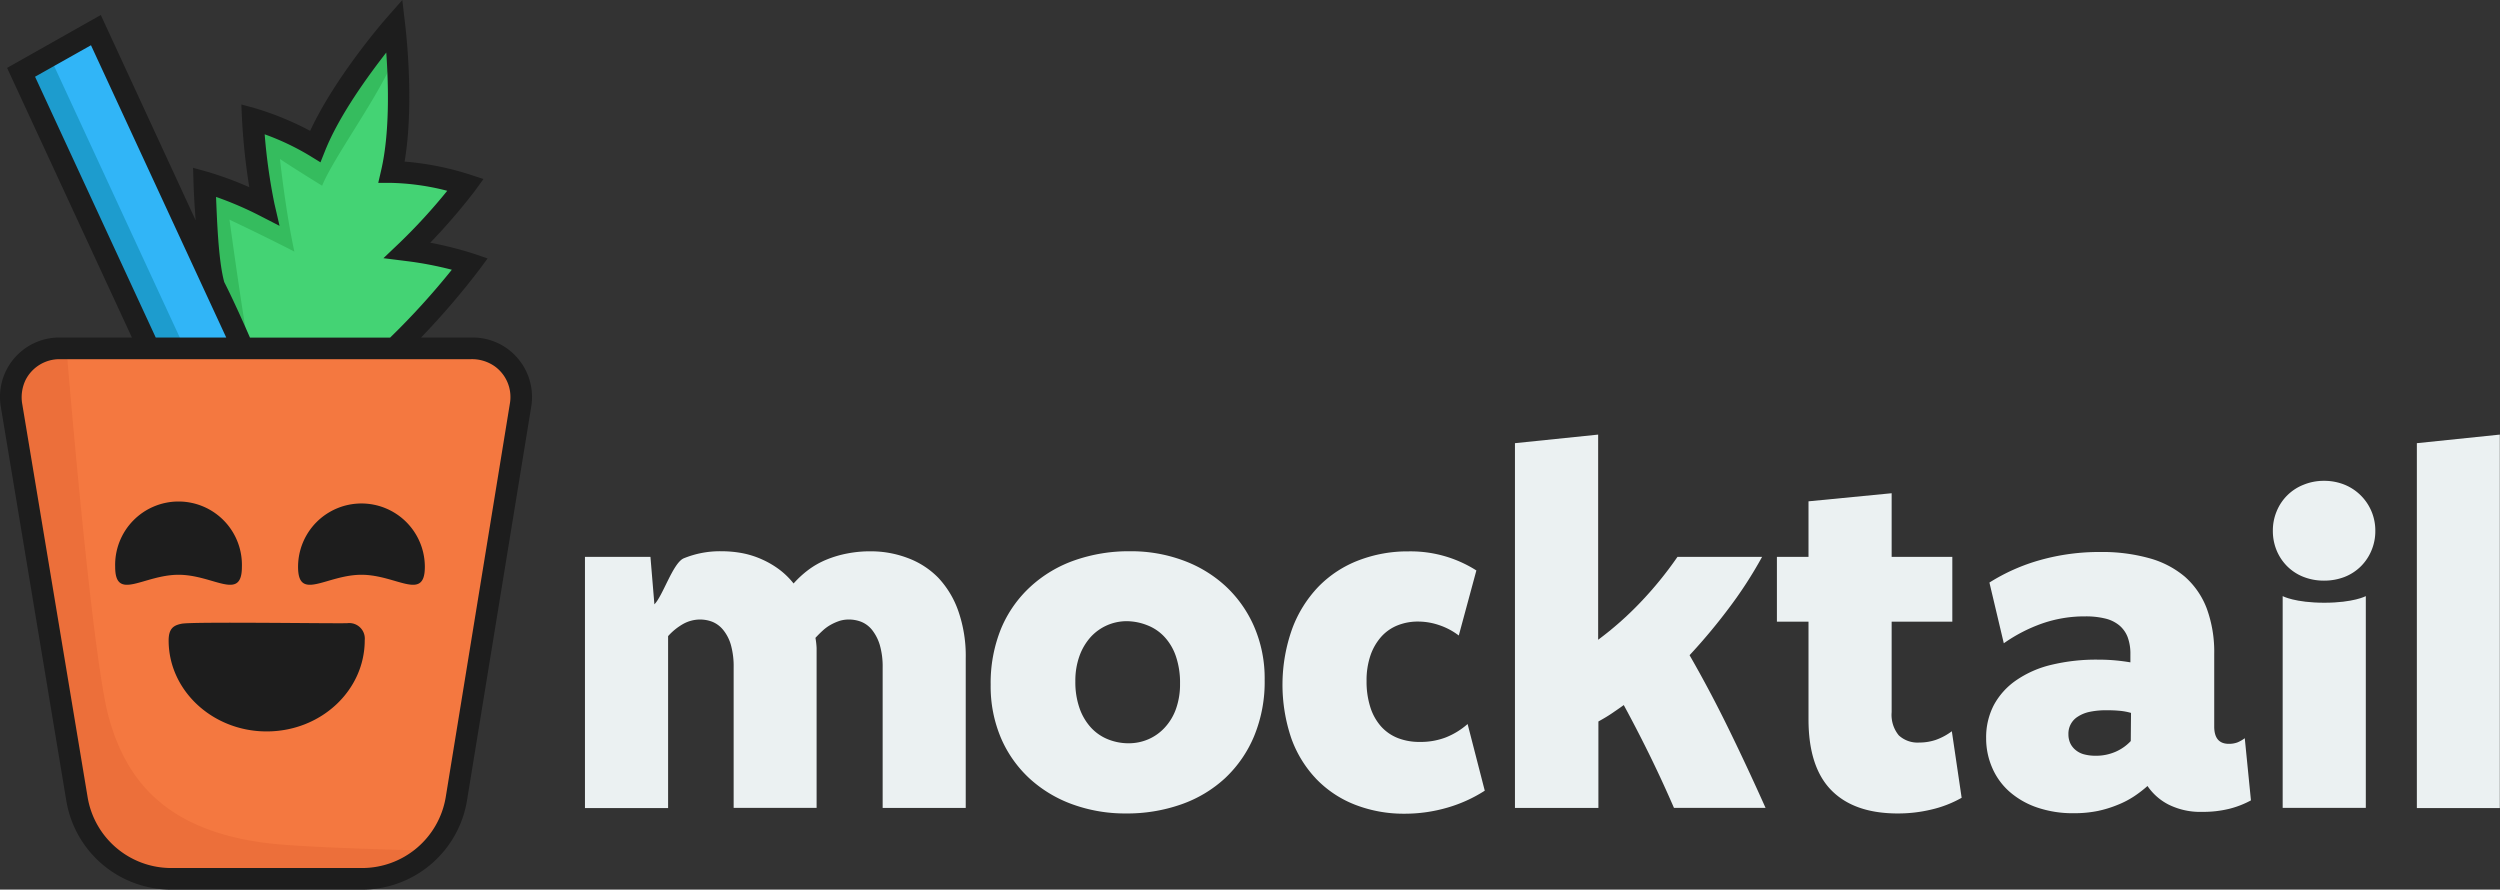 <svg xmlns="http://www.w3.org/2000/svg" viewBox="0 0 405.03 144.13"><rect x="0" y="0" width="405.03" height="144.13" fill="#333333" stroke="none"/><defs><style>.cls-1{fill:#44d374;}.cls-2{fill:#35bc5e;}.cls-3{fill:#31b5f7;}.cls-4{fill:#ebf1f2;}.cls-5{fill:#1d9cce;}.cls-6{fill:#f47840;}.cls-7{fill:#e26433;opacity:0.46;}.cls-8{fill:none;}.cls-9{fill:#1d1d1d;}</style></defs><title>mocktail final light</title><g id="Layer_2" data-name="Layer 2"><g id="Layer_1-2" data-name="Layer 1"><path class="cls-1" d="M42.75,33.33A98.41,98.41,0,0,1,41,19.25a45.18,45.18,0,0,1,10.12,4.44C54.74,14.55,63.93,4.08,63.93,4.08s1.77,14.13-.45,23.76a43.9,43.9,0,0,1,12,2.06A98.4,98.4,0,0,1,66,40.51a57.13,57.13,0,0,1,10.13,2.24S63.77,59.24,54.56,63.14a17.82,17.82,0,0,1-6.48,1.64,5.5,5.5,0,0,1-2.38-.31,5.37,5.37,0,0,1-1.83-1c-1.44-1-3.17,4.05-4.7,1.66-5.4-8.41-6.07-35.69-6.07-35.69A57.75,57.75,0,0,1,42.75,33.33Z"/><path class="cls-2" d="M36.83,56.65l6.67-.39s-2.65,1.7-3.32-1-3-19.67-3-19.67,5.48,2.58,10.51,5.17c-1.47-6.85-2.33-15-2.33-15s2,1.36,6.83,4.33C54.67,23.9,67.6,7.46,64.09,4.58c-.16-4.7-.16-.5-.16-.5S54.74,14.55,51.07,23.69A45.18,45.18,0,0,0,41,19.25a98.41,98.41,0,0,0,1.8,14.08,57.75,57.75,0,0,0-9.65-3.87S32.33,47.43,36.83,56.65Z"/><polygon class="cls-3" points="42.28 62.68 15.53 4.88 3.41 11.69 28.08 65.01 42.28 62.68"/><path class="cls-4" d="M94.77,90.22h10.61l.64,7.69c1.37-1.37,3-6.68,4.74-7.45a15.46,15.46,0,0,1,6.14-1.15,18.2,18.2,0,0,1,3.42.32,14.4,14.4,0,0,1,3.13,1,14.62,14.62,0,0,1,2.78,1.62,12.62,12.62,0,0,1,2.34,2.28A16.25,16.25,0,0,1,131,92.3a13.39,13.39,0,0,1,2.87-1.62,17.42,17.42,0,0,1,3.35-1,19.15,19.15,0,0,1,3.8-.36,16.83,16.83,0,0,1,6,1.07A13.46,13.46,0,0,1,152,93.59,15.13,15.13,0,0,1,155.26,99a22.06,22.06,0,0,1,1.2,7.65v24.25H143V108.17a12.53,12.53,0,0,0-.47-3.7,7.33,7.33,0,0,0-1.25-2.42,4.32,4.32,0,0,0-1.75-1.31,5.46,5.46,0,0,0-2-.37,5.09,5.09,0,0,0-1.48.21,8.34,8.34,0,0,0-1.39.6,6.81,6.81,0,0,0-1.31.93c-.41.37-.82.78-1.24,1.23a11.72,11.72,0,0,1,.19,1.66c0,.56,0,1.14,0,1.75v24.13H118.86V108.17a12.93,12.93,0,0,0-.45-3.7,6.81,6.81,0,0,0-1.25-2.42,4.39,4.39,0,0,0-1.75-1.31,5.5,5.5,0,0,0-2-.37,5.66,5.66,0,0,0-2.68.69,9.67,9.67,0,0,0-2.49,2v27.86H94.77Z"/><path class="cls-4" d="M183.13,89.31a24.25,24.25,0,0,1,8.46,1.45,20.56,20.56,0,0,1,6.9,4.14,19.54,19.54,0,0,1,4.67,6.56,21.07,21.07,0,0,1,1.73,8.69,23,23,0,0,1-1.71,9.12,19.74,19.74,0,0,1-4.69,6.79,20.33,20.33,0,0,1-7.12,4.26,26.42,26.42,0,0,1-9,1.47,24.94,24.94,0,0,1-8.54-1.45,20.69,20.69,0,0,1-6.95-4.14,19.25,19.25,0,0,1-4.68-6.56,21.39,21.39,0,0,1-1.7-8.69,23.35,23.35,0,0,1,1.7-9.14A19.32,19.32,0,0,1,167,95a20.6,20.6,0,0,1,7.15-4.24A26.57,26.57,0,0,1,183.13,89.31Zm-.59,11.33a7.9,7.9,0,0,0-5.83,2.56,9.3,9.3,0,0,0-1.82,3.07,11.83,11.83,0,0,0-.67,4.12,12.74,12.74,0,0,0,.69,4.38,9.1,9.1,0,0,0,1.86,3.13,7.59,7.59,0,0,0,2.74,1.88,8.88,8.88,0,0,0,3.35.64,8,8,0,0,0,3.21-.66,7.81,7.81,0,0,0,2.65-1.9,8.78,8.78,0,0,0,1.8-3,11.87,11.87,0,0,0,.66-4.1,13.19,13.19,0,0,0-.66-4.4,8.76,8.76,0,0,0-1.82-3.13,7.44,7.44,0,0,0-2.75-1.9A9.19,9.19,0,0,0,182.54,100.64Z"/><path class="cls-4" d="M240.55,128.1a22.89,22.89,0,0,1-6,2.73,24.71,24.71,0,0,1-7,1,21.7,21.7,0,0,1-8-1.45,17.57,17.57,0,0,1-6.26-4.14,18.67,18.67,0,0,1-4.06-6.56,27,27,0,0,1,.14-17.87A19.76,19.76,0,0,1,213.65,95a18.1,18.1,0,0,1,6.47-4.22,22.11,22.11,0,0,1,8.07-1.45,19.85,19.85,0,0,1,11,3.09l-2.85,10.54a11,11,0,0,0-3.17-1.68,10.59,10.59,0,0,0-3.45-.58,8.78,8.78,0,0,0-3.31.62,7.09,7.09,0,0,0-2.63,1.84,8.94,8.94,0,0,0-1.74,3,12.47,12.47,0,0,0-.64,4.19,13.54,13.54,0,0,0,.6,4.19,8.57,8.57,0,0,0,1.72,3.12,7.17,7.17,0,0,0,2.71,1.9,9.52,9.52,0,0,0,3.61.64,11.35,11.35,0,0,0,4.22-.74,12.08,12.08,0,0,0,3.51-2.16Z"/><path class="cls-4" d="M258.92,103.65a53.36,53.36,0,0,0,6.85-6.06,59.67,59.67,0,0,0,6-7.37h13.71A68.37,68.37,0,0,1,280,98.66a93.74,93.74,0,0,1-6.27,7.49q3.24,5.63,6.23,11.73t6.08,13H271.2q-1.89-4.36-3.89-8.44t-4.24-8.21c-.66.48-1.34.94-2,1.39s-1.4.87-2.11,1.27v14H245.44V71.8l13.48-1.39Z"/><path class="cls-4" d="M287.88,100.72V90.22H293v-9l13.47-1.31V90.22h9.83v10.5h-9.83v14.66a5.23,5.23,0,0,0,1.15,3.75,4.47,4.47,0,0,0,3.33,1.17,8.31,8.31,0,0,0,2.7-.44,9.72,9.72,0,0,0,2.57-1.39l1.59,10.78a18.16,18.16,0,0,1-4.88,1.9,23.07,23.07,0,0,1-5.47.64q-7.05,0-10.75-3.75T293,116.57V100.72Z"/><path class="cls-4" d="M322.31,94.38a31.17,31.17,0,0,1,8.28-3.66,35.35,35.35,0,0,1,9.67-1.29,28.39,28.39,0,0,1,7.93,1,15.13,15.13,0,0,1,5.78,3,13,13,0,0,1,3.55,5.15,20.43,20.43,0,0,1,1.21,7.35v11.77c0,1.88.79,2.81,2.37,2.81a3.93,3.93,0,0,0,1.39-.23,5.56,5.56,0,0,0,1.19-.68l1,10.07a14.94,14.94,0,0,1-3.57,1.38,17.45,17.45,0,0,1-4.28.48,11.51,11.51,0,0,1-5.52-1.19,9.17,9.17,0,0,1-3.39-3,19.28,19.28,0,0,1-2.12,1.64,14.62,14.62,0,0,1-2.7,1.41,18.49,18.49,0,0,1-3.25,1,19.07,19.07,0,0,1-3.82.36,17.8,17.8,0,0,1-6-.93,13.29,13.29,0,0,1-4.46-2.55,10.88,10.88,0,0,1-2.79-3.84,11.88,11.88,0,0,1-1-4.83,11.3,11.3,0,0,1,1.24-5.36,11.52,11.52,0,0,1,3.59-4,16.89,16.89,0,0,1,5.69-2.52,31,31,0,0,1,7.55-.85q1.55,0,2.85.12c.87.08,1.69.19,2.45.32V106a7.7,7.7,0,0,0-.45-2.79,4.67,4.67,0,0,0-1.37-1.91,5.61,5.61,0,0,0-2.3-1.1,13.16,13.16,0,0,0-3.17-.34,20.89,20.89,0,0,0-7,1.15,25.51,25.51,0,0,0-6.22,3.21Zm22.94,21.12a9.68,9.68,0,0,0-1.92-.35c-.65-.06-1.3-.08-2-.08a13,13,0,0,0-2.75.25,5.66,5.66,0,0,0-1.94.78,3.22,3.22,0,0,0-1.53,2.85,3.45,3.45,0,0,0,.3,1.47,3.17,3.17,0,0,0,.87,1.1,3.57,3.57,0,0,0,1.39.7,7.16,7.16,0,0,0,1.8.22,7.92,7.92,0,0,0,3.31-.66,7.42,7.42,0,0,0,2.43-1.72Z"/><path class="cls-4" d="M376.52,77.9a8.78,8.78,0,0,1,3.31.62,8,8,0,0,1,5,7.47,8,8,0,0,1-.64,3.23,7.89,7.89,0,0,1-1.74,2.57,7.77,7.77,0,0,1-2.63,1.69,9.18,9.18,0,0,1-3.31.59,9,9,0,0,1-3.27-.59,7.72,7.72,0,0,1-2.64-1.69,7.89,7.89,0,0,1-1.74-2.57,8.2,8.2,0,0,1-.63-3.23,8.07,8.07,0,0,1,.63-3.19,7.76,7.76,0,0,1,4.38-4.28A8.61,8.61,0,0,1,376.52,77.9Z"/><path class="cls-4" d="M369.82,96.58s2,1.07,6.74,1.07,6.73-1.07,6.73-1.07v34.3H369.82V96.58Z"/><path class="cls-4" d="M391.56,130.92V71.8L405,70.41v60.51Z"/><polygon class="cls-5" points="29.55 55.6 8.14 9.33 15.56 4.94 15.53 4.88 3.41 11.69 24.19 56.6 29.55 55.6"/><path class="cls-6" d="M58.64,142.38H27.77a15.51,15.51,0,0,1-15.28-12.85S2.88,72.38,1.86,65.6s2.9-9.17,7.77-9.17H76.56c4.86,0,8.86,3.1,7.78,9.15-2.17,12.24-10.42,64-10.42,64A15.51,15.51,0,0,1,58.64,142.38Z"/><path class="cls-7" d="M10.77,56.43,6.5,57.65C5,57.65,2,60,2.17,64.65s10.32,64.88,10.32,64.88a15.51,15.51,0,0,0,15.28,12.85H58.64c1.22,0,10-4.59,10-4.59s-19-.42-25.17-1.17c-16.56-2-23-10.16-25.83-20.33S10.77,56.43,10.77,56.43Z"/><path class="cls-8" d="M83.5,56.43H25.55c2.44,18.42,8,59.9,36.63,85.53a15.5,15.5,0,0,0,11.74-12.43l12-68.91C86.18,58.44,85,56.43,83.5,56.43Z"/><path class="cls-9" d="M43.2,118.5c-8.74,0-15.88-6.61-15.88-14.74,0-2,.87-2.46,2.11-2.71,1.77-.36,25.39,0,26.86-.09a2.52,2.52,0,0,1,2.8,2.77C59.09,111.87,52,118.5,43.2,118.5Z"/><path class="cls-9" d="M39.19,91.84a10.27,10.27,0,1,0-20.53,0c0,5.67,4.59,1.28,10.27,1.28S39.19,97.51,39.19,91.84Z"/><path class="cls-9" d="M68.83,91.84a10.27,10.27,0,1,0-20.54,0c0,5.67,4.6,1.28,10.27,1.28S68.83,97.51,68.83,91.84Z"/><path class="cls-9" d="M83.9,58.07h0a9.59,9.59,0,0,0-7.34-3.39H68.22A125.72,125.72,0,0,0,77.57,43.8L79,41.87l-2.29-.78a60,60,0,0,0-7-1.77A99.58,99.58,0,0,0,76.88,31L78.33,29,76,28.24a46.82,46.82,0,0,0-10.45-2.06c1.64-9.63.14-21.8.08-22.32L65.18,0,62.61,2.92c-.34.39-8.29,9.51-12.36,18.28a48.49,48.49,0,0,0-8.83-3.64l-2.32-.64.11,2.41a103,103,0,0,0,1.18,11,56.37,56.37,0,0,0-6.82-2.51l-2.29-.63.07,2.37c0,.13.07,2.55.35,6.14L16.33,2.43,1.15,11,21.37,54.68H9.63A9.62,9.62,0,0,0,.13,65.89l10.63,63.94a17.22,17.22,0,0,0,17,14.3H58.64a17.24,17.24,0,0,0,17-14.32L86.07,65.86A9.65,9.65,0,0,0,83.9,58.07ZM35,31.9a56.72,56.72,0,0,1,7,3l3.29,1.69L44.46,33a93.11,93.11,0,0,1-1.58-11.24,41.15,41.15,0,0,1,7.27,3.45l1.77,1.09.77-1.93c2.3-5.71,6.89-12,9.89-15.86.35,4.93.59,12.92-.81,19l-.49,2.12,2.18,0a39.8,39.8,0,0,1,9,1.28,92,92,0,0,1-7.66,8.37l-2.68,2.55,3.67.46A57.32,57.32,0,0,1,73.2,43.7a120.08,120.08,0,0,1-10,11H40.5s-2.33-5.39-4.17-9C35.34,42.12,35.14,35,35,31.9ZM14.74,7.33,36.65,54.68H25.23L5.68,12.43Zm43.9,133.3H27.77a13.73,13.73,0,0,1-13.56-11.39L3.62,65.55a6.47,6.47,0,0,1,.53-4,6.16,6.16,0,0,1,5.48-3.36H76.31a6.41,6.41,0,0,1,3.86,1.17,6.13,6.13,0,0,1,2.45,5.94L72.2,129.23A13.74,13.74,0,0,1,58.64,140.63ZM40.5,54.68l-4.17-9"/></g></g></svg>